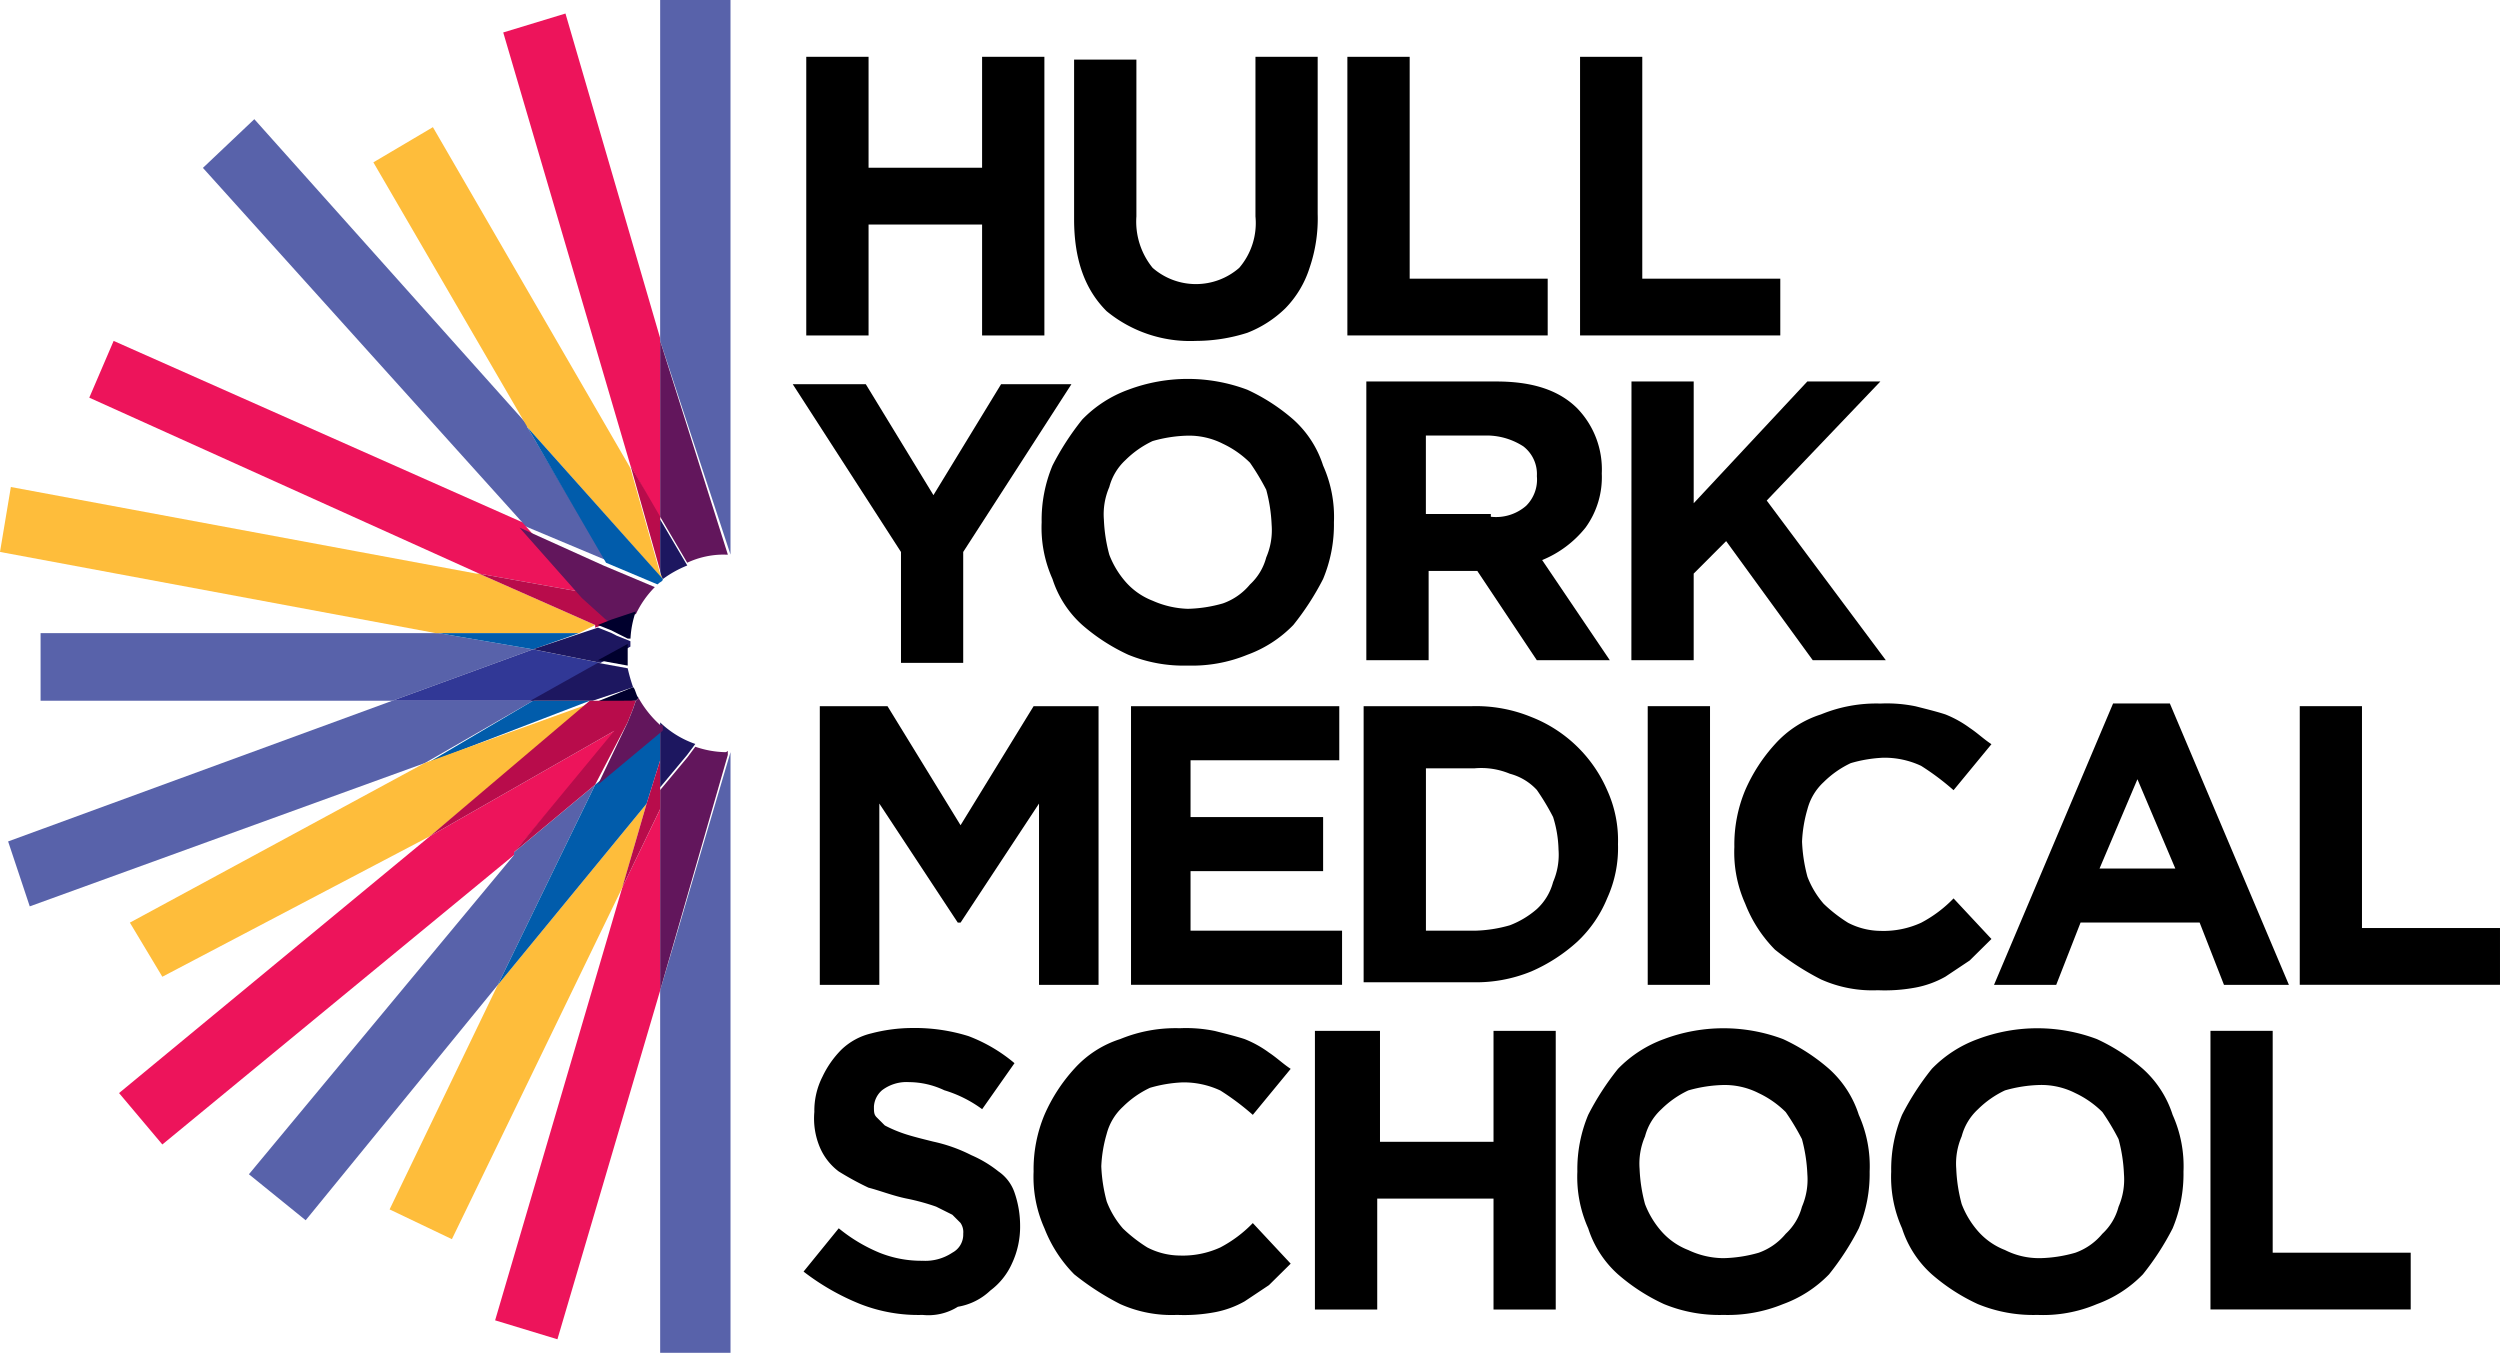 <svg xmlns="http://www.w3.org/2000/svg" width="180.577" height="97.714" viewBox="0 0 180.577 97.714">
  <g id="logo_hyms" transform="translate(-347.1 -240.4)">
    <g id="Group_24" data-name="Group 24" transform="translate(347.1 240.4)">
      <g id="Group_11" data-name="Group 11">
        <path id="Path_1" data-name="Path 1" d="M377.328,263.8H348.6v4.886h25.405l10.162-3.713Z" transform="translate(-345.669 -218.07)" fill="#5862aa"/>
        <path id="Path_2" data-name="Path 2" d="M375.151,266.3,347.4,276.462l1.563,4.69L377.5,270.8l7.817-4.5Z" transform="translate(-346.814 -215.684)" fill="#5862aa"/>
        <path id="Path_3" data-name="Path 3" d="M365.7,242.268l9.185,31.269,2.15,3.909V264.351l-6.84-23.451Z" transform="translate(-329.351 -239.923)" fill="#ed145b"/>
        <path id="Path_4" data-name="Path 4" d="M374.586,275.967,365.4,307.236l4.5,1.368,7.426-25.21V270.3Z" transform="translate(-329.637 -211.867)" fill="#ed145b"/>
        <g id="Group_2" data-name="Group 2" transform="translate(58.237 4.104)">
          <path id="Path_5" data-name="Path 5" d="M376.9,242.5h4.5v8.013H389.6V242.5H394.1v20.129H389.6v-8.013H381.4v8.013h-4.5Z" transform="translate(-376.9 -242.5)"/>
          <path id="Path_6" data-name="Path 6" d="M395.594,263.02a9.5,9.5,0,0,1-6.449-2.15c-1.563-1.563-2.346-3.713-2.346-6.645V242.7h4.5V254.03a5.29,5.29,0,0,0,1.173,3.713,4.755,4.755,0,0,0,6.254,0,4.97,4.97,0,0,0,1.173-3.713V242.5h4.494v11.335a10.982,10.982,0,0,1-.586,3.909,7.358,7.358,0,0,1-1.759,2.931,8.194,8.194,0,0,1-2.736,1.759,12.273,12.273,0,0,1-3.713.586Z" transform="translate(-367.453 -242.5)"/>
          <g id="Group_1" data-name="Group 1" transform="translate(39.085)">
            <path id="Path_7" data-name="Path 7" d="M396.9,242.5h4.5v16.025h9.969v4.1H396.9Z" transform="translate(-396.9 -242.5)"/>
            <path id="Path_8" data-name="Path 8" d="M405.5,242.5h4.494v16.025h9.969v4.1H405.5Z" transform="translate(-388.693 -242.5)"/>
          </g>
        </g>
        <g id="Group_3" data-name="Group 3" transform="translate(57.26 27.751)">
          <path id="Path_9" data-name="Path 9" d="M384.218,266.717,376.4,254.6h5.277l4.886,8.013,4.886-8.013h5.081l-7.817,12.117v8.013h-4.494v-8.013Z" transform="translate(-376.4 -254.6)"/>
        </g>
        <g id="Group_4" data-name="Group 4" transform="translate(75.231 27.362)">
          <path id="Path_10" data-name="Path 10" d="M396.15,275.116a10.517,10.517,0,0,1-4.3-.784,13.912,13.912,0,0,1-3.322-2.15,7.541,7.541,0,0,1-2.148-3.318,9.065,9.065,0,0,1-.784-4.1h0a10.2,10.2,0,0,1,.784-4.1,19.359,19.359,0,0,1,2.15-3.322,8.827,8.827,0,0,1,3.322-2.15,12.214,12.214,0,0,1,8.6,0,13.914,13.914,0,0,1,3.322,2.15,7.54,7.54,0,0,1,2.15,3.322,9.062,9.062,0,0,1,.784,4.1h0a10.2,10.2,0,0,1-.784,4.1,19.36,19.36,0,0,1-2.15,3.322,8.826,8.826,0,0,1-3.322,2.15A10.518,10.518,0,0,1,396.15,275.116Zm0-4.1a9.907,9.907,0,0,0,2.541-.391,4.467,4.467,0,0,0,1.954-1.368,4.055,4.055,0,0,0,1.173-1.954,4.958,4.958,0,0,0,.391-2.345h0a11.435,11.435,0,0,0-.391-2.541,17.173,17.173,0,0,0-1.173-1.954,7.02,7.02,0,0,0-1.954-1.368,5.41,5.41,0,0,0-2.541-.586,9.9,9.9,0,0,0-2.541.391,7.017,7.017,0,0,0-1.954,1.368,4.055,4.055,0,0,0-1.173,1.954,4.957,4.957,0,0,0-.391,2.345h0a11.442,11.442,0,0,0,.391,2.541,6.5,6.5,0,0,0,1.173,1.954,4.988,4.988,0,0,0,1.954,1.368,6.749,6.749,0,0,0,2.541.586Z" transform="translate(-385.588 -254.403)"/>
          <path id="Path_11" data-name="Path 11" d="M397.8,254.5h9.185c2.541,0,4.5.586,5.863,1.954a6.341,6.341,0,0,1,1.759,4.69h0a6.2,6.2,0,0,1-1.173,3.909A7.774,7.774,0,0,1,410.3,267.4l4.886,7.231h-5.272l-4.3-6.449H402.1v6.449h-4.5V254.5Zm8.794,9.771a3.316,3.316,0,0,0,2.541-.784,2.669,2.669,0,0,0,.784-2.15h0a2.522,2.522,0,0,0-.977-2.15,4.888,4.888,0,0,0-2.541-.784h-4.5v5.667h4.69Z" transform="translate(-374.14 -254.307)"/>
          <path id="Path_12" data-name="Path 12" d="M407.4,254.5h4.494v8.794L420.1,254.5h5.277l-8.208,8.6,8.6,11.53h-5.277l-6.254-8.6-2.345,2.346v6.254h-4.5Z" transform="translate(-364.788 -254.307)"/>
        </g>
        <g id="Group_5" data-name="Group 5" transform="translate(59.215 51.007)">
          <path id="Path_13" data-name="Path 13" d="M377.6,266.5h4.69l5.277,8.6,5.277-8.6h4.69v20.129h-4.3V273.535l-5.667,8.6h-.2l-5.667-8.6v13.094h-4.3V266.5Z" transform="translate(-377.4 -266.5)"/>
        </g>
        <g id="Group_6" data-name="Group 6" transform="translate(81.494 50.8)">
          <path id="Path_14" data-name="Path 14" d="M388.8,266.5h15.243v3.909H393.3v4.1h9.576v3.909H393.3v4.3h10.944v3.909H389V266.5Z" transform="translate(-388.8 -266.293)"/>
          <path id="Path_15" data-name="Path 15" d="M397.5,266.5h7.817a10.516,10.516,0,0,1,4.3.784,9.9,9.9,0,0,1,5.472,5.277,8.75,8.75,0,0,1,.784,3.909h0a8.751,8.751,0,0,1-.784,3.909,8.929,8.929,0,0,1-2.15,3.127,12.1,12.1,0,0,1-3.322,2.15,10.518,10.518,0,0,1-4.3.784H397.5Zm4.5,4.1v12.117h3.518a9.9,9.9,0,0,0,2.541-.391,6.5,6.5,0,0,0,1.954-1.173,4.055,4.055,0,0,0,1.173-1.954,4.958,4.958,0,0,0,.391-2.346h0a8.4,8.4,0,0,0-.391-2.345,17.175,17.175,0,0,0-1.173-1.956,4.055,4.055,0,0,0-1.954-1.173,5.363,5.363,0,0,0-2.541-.391h-3.518Z" transform="translate(-380.498 -266.292)"/>
          <path id="Path_16" data-name="Path 16" d="M408,266.5h4.5v20.129H408Z" transform="translate(-370.478 -266.293)"/>
          <path id="Path_17" data-name="Path 17" d="M421.554,287.11a9.066,9.066,0,0,1-4.1-.784,19.37,19.37,0,0,1-3.322-2.15,9.756,9.756,0,0,1-2.147-3.318,9.066,9.066,0,0,1-.784-4.1h0a10.206,10.206,0,0,1,.784-4.1,12.1,12.1,0,0,1,2.15-3.322,7.541,7.541,0,0,1,3.322-2.15,10.517,10.517,0,0,1,4.3-.784,10.324,10.324,0,0,1,2.541.2c.784.2,1.563.391,2.15.586a7.916,7.916,0,0,1,1.759.977c.586.391.977.784,1.563,1.173l-2.736,3.322a18.313,18.313,0,0,0-2.345-1.759,6.241,6.241,0,0,0-2.736-.586,9.811,9.811,0,0,0-2.345.391,7.018,7.018,0,0,0-1.954,1.368,4.055,4.055,0,0,0-1.173,1.954,9.813,9.813,0,0,0-.391,2.345h0a11.435,11.435,0,0,0,.391,2.541,6.506,6.506,0,0,0,1.173,1.954,10.747,10.747,0,0,0,1.759,1.368,5.2,5.2,0,0,0,2.345.586,6.528,6.528,0,0,0,2.931-.586,9.191,9.191,0,0,0,2.345-1.759l2.736,2.931L428.2,284.96l-1.757,1.171a7,7,0,0,1-2.15.784,12.024,12.024,0,0,1-2.738.194Z" transform="translate(-367.421 -266.384)"/>
        </g>
        <g id="Group_7" data-name="Group 7" transform="translate(144.03 50.812)">
          <path id="Path_18" data-name="Path 18" d="M429.4,266.4h4.1l8.6,20.325h-4.69l-1.759-4.5h-8.6l-1.759,4.5H420.8Zm4.494,11.921-2.736-6.449-2.736,6.449Z" transform="translate(-420.8 -266.4)"/>
          <path id="Path_19" data-name="Path 19" d="M432.1,266.5h4.494v16.025h9.969v4.1H432.1Z" transform="translate(-410.017 -266.305)"/>
        </g>
        <g id="Group_8" data-name="Group 8" transform="translate(58.042 74.251)">
          <path id="Path_20" data-name="Path 20" d="M385.4,299.111a11.466,11.466,0,0,1-4.5-.784,17.15,17.15,0,0,1-4.1-2.346l2.541-3.127a11.666,11.666,0,0,0,2.931,1.759,8.1,8.1,0,0,0,3.127.586,3.512,3.512,0,0,0,2.15-.586,1.476,1.476,0,0,0,.784-1.368h0a1.175,1.175,0,0,0-.2-.784l-.586-.586-1.173-.586a15.845,15.845,0,0,0-2.15-.586c-.977-.2-1.954-.586-2.736-.784a21.3,21.3,0,0,1-2.15-1.173,4.256,4.256,0,0,1-1.368-1.759,5.363,5.363,0,0,1-.391-2.541h0a5.41,5.41,0,0,1,.586-2.541,7.016,7.016,0,0,1,1.368-1.954,4.657,4.657,0,0,1,2.15-1.173,11.828,11.828,0,0,1,2.931-.391,12.991,12.991,0,0,1,4.1.586,11.437,11.437,0,0,1,3.322,1.954L389.7,284.25a8.973,8.973,0,0,0-2.736-1.368,6.017,6.017,0,0,0-2.541-.586,2.921,2.921,0,0,0-1.954.586,1.689,1.689,0,0,0-.586,1.173h0c0,.391,0,.586.2.784l.586.586a9.511,9.511,0,0,0,1.368.586c.586.2,1.368.391,2.15.586a11.3,11.3,0,0,1,2.736.977,8.547,8.547,0,0,1,1.954,1.173,3.039,3.039,0,0,1,1.173,1.563,7.29,7.29,0,0,1,.391,2.345h0a6.243,6.243,0,0,1-.586,2.736,4.963,4.963,0,0,1-1.563,1.957,4.458,4.458,0,0,1-2.346,1.173A4.012,4.012,0,0,1,385.4,299.111Z" transform="translate(-376.8 -278.384)"/>
          <path id="Path_21" data-name="Path 21" d="M395.654,299.11a9.065,9.065,0,0,1-4.1-.784,19.373,19.373,0,0,1-3.322-2.15,9.754,9.754,0,0,1-2.147-3.318,9.065,9.065,0,0,1-.784-4.1h0a10.208,10.208,0,0,1,.784-4.1,12.1,12.1,0,0,1,2.15-3.322,7.541,7.541,0,0,1,3.322-2.15,10.517,10.517,0,0,1,4.3-.784,10.324,10.324,0,0,1,2.541.2c.784.2,1.563.391,2.15.586a7.916,7.916,0,0,1,1.759.977c.586.391.977.784,1.563,1.173l-2.736,3.322a18.33,18.33,0,0,0-2.345-1.759,6.242,6.242,0,0,0-2.736-.586,9.807,9.807,0,0,0-2.345.391,7.021,7.021,0,0,0-1.954,1.368,4.055,4.055,0,0,0-1.173,1.954,9.806,9.806,0,0,0-.391,2.345h0a11.434,11.434,0,0,0,.391,2.541,6.5,6.5,0,0,0,1.173,1.954,10.741,10.741,0,0,0,1.759,1.368,5.2,5.2,0,0,0,2.345.586,6.526,6.526,0,0,0,2.931-.586,9.192,9.192,0,0,0,2.345-1.759l2.736,2.931L402.3,296.96l-1.757,1.171a7,7,0,0,1-2.15.784,12.022,12.022,0,0,1-2.738.194Z" transform="translate(-368.685 -278.384)"/>
        </g>
        <g id="Group_9" data-name="Group 9" transform="translate(94.978 74.265)">
          <path id="Path_22" data-name="Path 22" d="M395.9,278.5h4.5v8.013H408.6V278.5h4.494v20.129H408.6v-8.013h-8.4v8.013h-4.5V278.5Z" transform="translate(-395.7 -278.307)"/>
          <path id="Path_23" data-name="Path 23" d="M415.95,299.116a10.518,10.518,0,0,1-4.3-.784,13.915,13.915,0,0,1-3.322-2.15,7.541,7.541,0,0,1-2.148-3.318,9.065,9.065,0,0,1-.784-4.1h0a10.206,10.206,0,0,1,.784-4.1,19.363,19.363,0,0,1,2.15-3.322,8.828,8.828,0,0,1,3.322-2.15,12.214,12.214,0,0,1,8.6,0,13.915,13.915,0,0,1,3.322,2.15,7.542,7.542,0,0,1,2.15,3.322,9.065,9.065,0,0,1,.784,4.1h0a10.208,10.208,0,0,1-.784,4.1,19.369,19.369,0,0,1-2.15,3.322,8.829,8.829,0,0,1-3.322,2.15A10.517,10.517,0,0,1,415.95,299.116Zm0-4.1a9.907,9.907,0,0,0,2.541-.391,4.468,4.468,0,0,0,1.954-1.368,4.055,4.055,0,0,0,1.173-1.954,4.957,4.957,0,0,0,.391-2.345h0a11.436,11.436,0,0,0-.391-2.541,17.189,17.189,0,0,0-1.173-1.954,7.019,7.019,0,0,0-1.954-1.368,5.41,5.41,0,0,0-2.541-.586,9.9,9.9,0,0,0-2.541.391,7.02,7.02,0,0,0-1.954,1.368,4.056,4.056,0,0,0-1.173,1.954,4.956,4.956,0,0,0-.391,2.345h0a11.44,11.44,0,0,0,.391,2.541,6.506,6.506,0,0,0,1.173,1.954,4.988,4.988,0,0,0,1.954,1.368,6.018,6.018,0,0,0,2.541.586Z" transform="translate(-386.44 -278.403)"/>
        </g>
        <g id="Group_10" data-name="Group 10" transform="translate(136.595 74.265)">
          <path id="Path_24" data-name="Path 24" d="M427.55,299.116a10.518,10.518,0,0,1-4.3-.784,13.914,13.914,0,0,1-3.322-2.15,7.542,7.542,0,0,1-2.148-3.318,9.064,9.064,0,0,1-.784-4.1h0a10.206,10.206,0,0,1,.784-4.1,19.363,19.363,0,0,1,2.15-3.322,8.828,8.828,0,0,1,3.322-2.15,12.215,12.215,0,0,1,8.6,0,13.914,13.914,0,0,1,3.322,2.15,7.54,7.54,0,0,1,2.15,3.322,9.061,9.061,0,0,1,.784,4.1h0a10.207,10.207,0,0,1-.784,4.1,19.364,19.364,0,0,1-2.15,3.322,8.828,8.828,0,0,1-3.322,2.15A9.943,9.943,0,0,1,427.55,299.116Zm.2-4.1a9.9,9.9,0,0,0,2.541-.391,4.468,4.468,0,0,0,1.954-1.368,4.054,4.054,0,0,0,1.173-1.954,4.957,4.957,0,0,0,.391-2.345h0a11.433,11.433,0,0,0-.391-2.541,17.2,17.2,0,0,0-1.169-1.956,7.022,7.022,0,0,0-1.954-1.368,5.41,5.41,0,0,0-2.541-.586,9.9,9.9,0,0,0-2.541.391,7.019,7.019,0,0,0-1.954,1.368,4.055,4.055,0,0,0-1.173,1.954,4.957,4.957,0,0,0-.391,2.345h0a11.439,11.439,0,0,0,.391,2.541,6.5,6.5,0,0,0,1.173,1.954,4.988,4.988,0,0,0,1.954,1.368,5.41,5.41,0,0,0,2.541.586Z" transform="translate(-416.988 -278.403)"/>
          <path id="Path_25" data-name="Path 25" d="M428.8,278.5h4.494v16.025h9.969v4.1H428.8Z" transform="translate(-405.731 -278.307)"/>
        </g>
        <path id="Path_26" data-name="Path 26" d="M374.821,266.3h-4.3l-7.624,4.5,11.726-4.5Z" transform="translate(-332.023 -215.684)" fill="#015cab"/>
        <path id="Path_27" data-name="Path 27" d="M372.127,266.776l.2-.2c-.2-.2-.2-.586-.391-.784L369,266.972h0l3.127-.2Z" transform="translate(-326.201 -216.16)" fill="#00002d"/>
        <path id="Path_28" data-name="Path 28" d="M371.5,311.585h5.082V268.2L371.5,285.4Z" transform="translate(-323.816 -213.871)" fill="#5862aa"/>
        <path id="Path_29" data-name="Path 29" d="M377.661,273.921v.2h0l6.056,2.541-5.667-9.576h0v-.192l-19.736-22.083-3.713,3.518,23.061,25.6Z" transform="translate(-339.944 -236.203)" fill="#5862aa"/>
        <path id="Path_30" data-name="Path 30" d="M372.039,266.793l9.576,10.749.2.2h0l-.2-.391-2.15-7.624L365.2,245.1l-4.3,2.541Z" transform="translate(-333.931 -235.915)" fill="#febd3b"/>
        <path id="Path_31" data-name="Path 31" d="M388.923,268.953l1.173-.586-8.4-3.713h-.2L347.884,258.4l-.784,4.69,31.464,5.863h10.36Z" transform="translate(-347.1 -223.223)" fill="#febd3b"/>
        <path id="Path_32" data-name="Path 32" d="M373.593,275.976h0l11.53-9.576L373.2,270.7h0l-21.3,11.53,2.345,3.909,19.347-10.162Z" transform="translate(-342.519 -215.588)" fill="#febd3b"/>
        <path id="Path_33" data-name="Path 33" d="M380.065,270.1l-10.749,13.094h0L361.5,299.414l4.5,2.15,12.312-25.405h0Z" transform="translate(-333.359 -212.058)" fill="#febd3b"/>
        <path id="Path_34" data-name="Path 34" d="M378.544,269.807h0l7.624,1.368-4.5-5.081h0L352.159,253l-1.759,4.1,28.144,12.7Z" transform="translate(-343.951 -228.376)" fill="#ed145b"/>
        <path id="Path_35" data-name="Path 35" d="M380.033,276.29l7.624-8.99-13.68,7.817h0L351.5,293.683l3.127,3.713,25.405-20.911Z" transform="translate(-342.901 -214.73)" fill="#ed145b"/>
        <path id="Path_36" data-name="Path 36" d="M374.279,283.864l7.035-14.464-5.863,4.886v.2L356.3,297.544l4.1,3.322Z" transform="translate(-338.321 -212.726)" fill="#5862aa"/>
        <path id="Path_37" data-name="Path 37" d="M371.762,264.4,361.6,268.113h10.162l4.886-2.736Z" transform="translate(-333.263 -217.497)" fill="#313896"/>
        <path id="Path_38" data-name="Path 38" d="M363.3,263.8l6.84,1.173,3.322-1.173Z" transform="translate(-331.641 -218.07)" fill="#015cab"/>
        <path id="Path_39" data-name="Path 39" d="M371.686,266.14h0l2.15-1.173v-.391l-.977-.391-.391-.2-.977-.391h0l-1.173.391h0l-3.518,1.173Z" transform="translate(-328.301 -218.261)" fill="#1d1760"/>
        <path id="Path_40" data-name="Path 40" d="M371.35,264.786V264.2l-2.15,1.173,2.15.391v-.978" transform="translate(-326.011 -217.688)" fill="#00002d"/>
        <path id="Path_41" data-name="Path 41" d="M372.55,261.509h0v-.2L370.4,257.6l2.15,7.624Z" transform="translate(-324.865 -223.987)" fill="#b80c4b"/>
        <path id="Path_42" data-name="Path 42" d="M376.19,268.391a7.027,7.027,0,0,1-2.15-.391l-.586.784-1.954,2.345v1.563h0v12.9l4.886-17v-.2c0-.2,0,0-.2,0" transform="translate(-323.816 -214.062)" fill="#62165c"/>
        <path id="Path_43" data-name="Path 43" d="M373.2,265.509l.977-.391-1.756-2.15h0L364.8,261.6l8.4,3.713h0Z" transform="translate(-330.209 -220.169)" fill="#b80c4b"/>
        <path id="Path_44" data-name="Path 44" d="M372.749,266.74l1.759-.586h.2a7.019,7.019,0,0,1,1.368-1.954l-3.715-1.563h0L366.3,259.9l4.5,5.081Z" transform="translate(-328.778 -221.792)" fill="#62165c"/>
        <path id="Path_45" data-name="Path 45" d="M371.936,263l-1.759.586-.977.391.977.391.391.2.784.391h.2A6.939,6.939,0,0,1,371.936,263Z" transform="translate(-326.011 -218.833)" fill="#00002d"/>
        <path id="Path_46" data-name="Path 46" d="M374.126,266.659a12.449,12.449,0,0,1-.391-1.368l-2.15-.391-4.886,2.736h4.5Z" transform="translate(-328.396 -217.02)" fill="#1d1760"/>
        <path id="Path_47" data-name="Path 47" d="M371.931,265.8h0l-2.931.977h0Z" transform="translate(-326.201 -216.161)" fill="#00002d"/>
        <path id="Path_48" data-name="Path 48" d="M377.226,267.4h0l-4.69,3.909L365.5,285.772l10.749-13.094.977-3.127Z" transform="translate(-329.541 -214.635)" fill="#015cab"/>
        <path id="Path_49" data-name="Path 49" d="M371.859,271.627l-1.759,6.056,2.736-5.667v-1.563h0V268.5h0Z" transform="translate(-325.152 -213.584)" fill="#b80c4b"/>
        <path id="Path_50" data-name="Path 50" d="M374.726,266.3h-.2L363,276.071l13.68-7.817h-.2l-7.428,8.99h0l5.863-4.886,2.345-4.5.391-.977.2-.586Z" transform="translate(-331.927 -215.684)" fill="#b80c4b"/>
        <path id="Path_51" data-name="Path 51" d="M371.5,267.686h0v4.1h0l1.954-2.345.586-.784A6.9,6.9,0,0,1,371.5,267.1Z" transform="translate(-323.816 -214.92)" fill="#1d1760"/>
        <path id="Path_52" data-name="Path 52" d="M373.7,268.154a7.652,7.652,0,0,1-1.563-1.954l-.2.2h0l-.2.586-.391.977-2.15,4.5,4.69-3.909v-.391Z" transform="translate(-326.011 -215.78)" fill="#62165c"/>
        <path id="Path_53" data-name="Path 53" d="M366.6,256.2l5.667,9.771,3.713,1.563c.2-.2.391-.2.391-.391h0Z" transform="translate(-328.492 -225.323)" fill="#015cab"/>
        <path id="Path_54" data-name="Path 54" d="M376.581,280.463V240.4H371.5v24.624l5.082,15.439h0" transform="translate(-323.816 -240.4)" fill="#5862aa"/>
        <path id="Path_55" data-name="Path 55" d="M376.19,268.613h.2L371.5,253.174v12.7l1.954,3.322a6.242,6.242,0,0,1,2.736-.586" transform="translate(-323.816 -228.55)" fill="#62165c"/>
        <path id="Path_56" data-name="Path 56" d="M371.7,263.9a7.917,7.917,0,0,1,1.759-.977L371.5,259.6h0v3.713A1.513,1.513,0,0,0,371.7,263.9Z" transform="translate(-323.816 -222.078)" fill="#1d1760"/>
      </g>
    </g>
  </g>
</svg>
